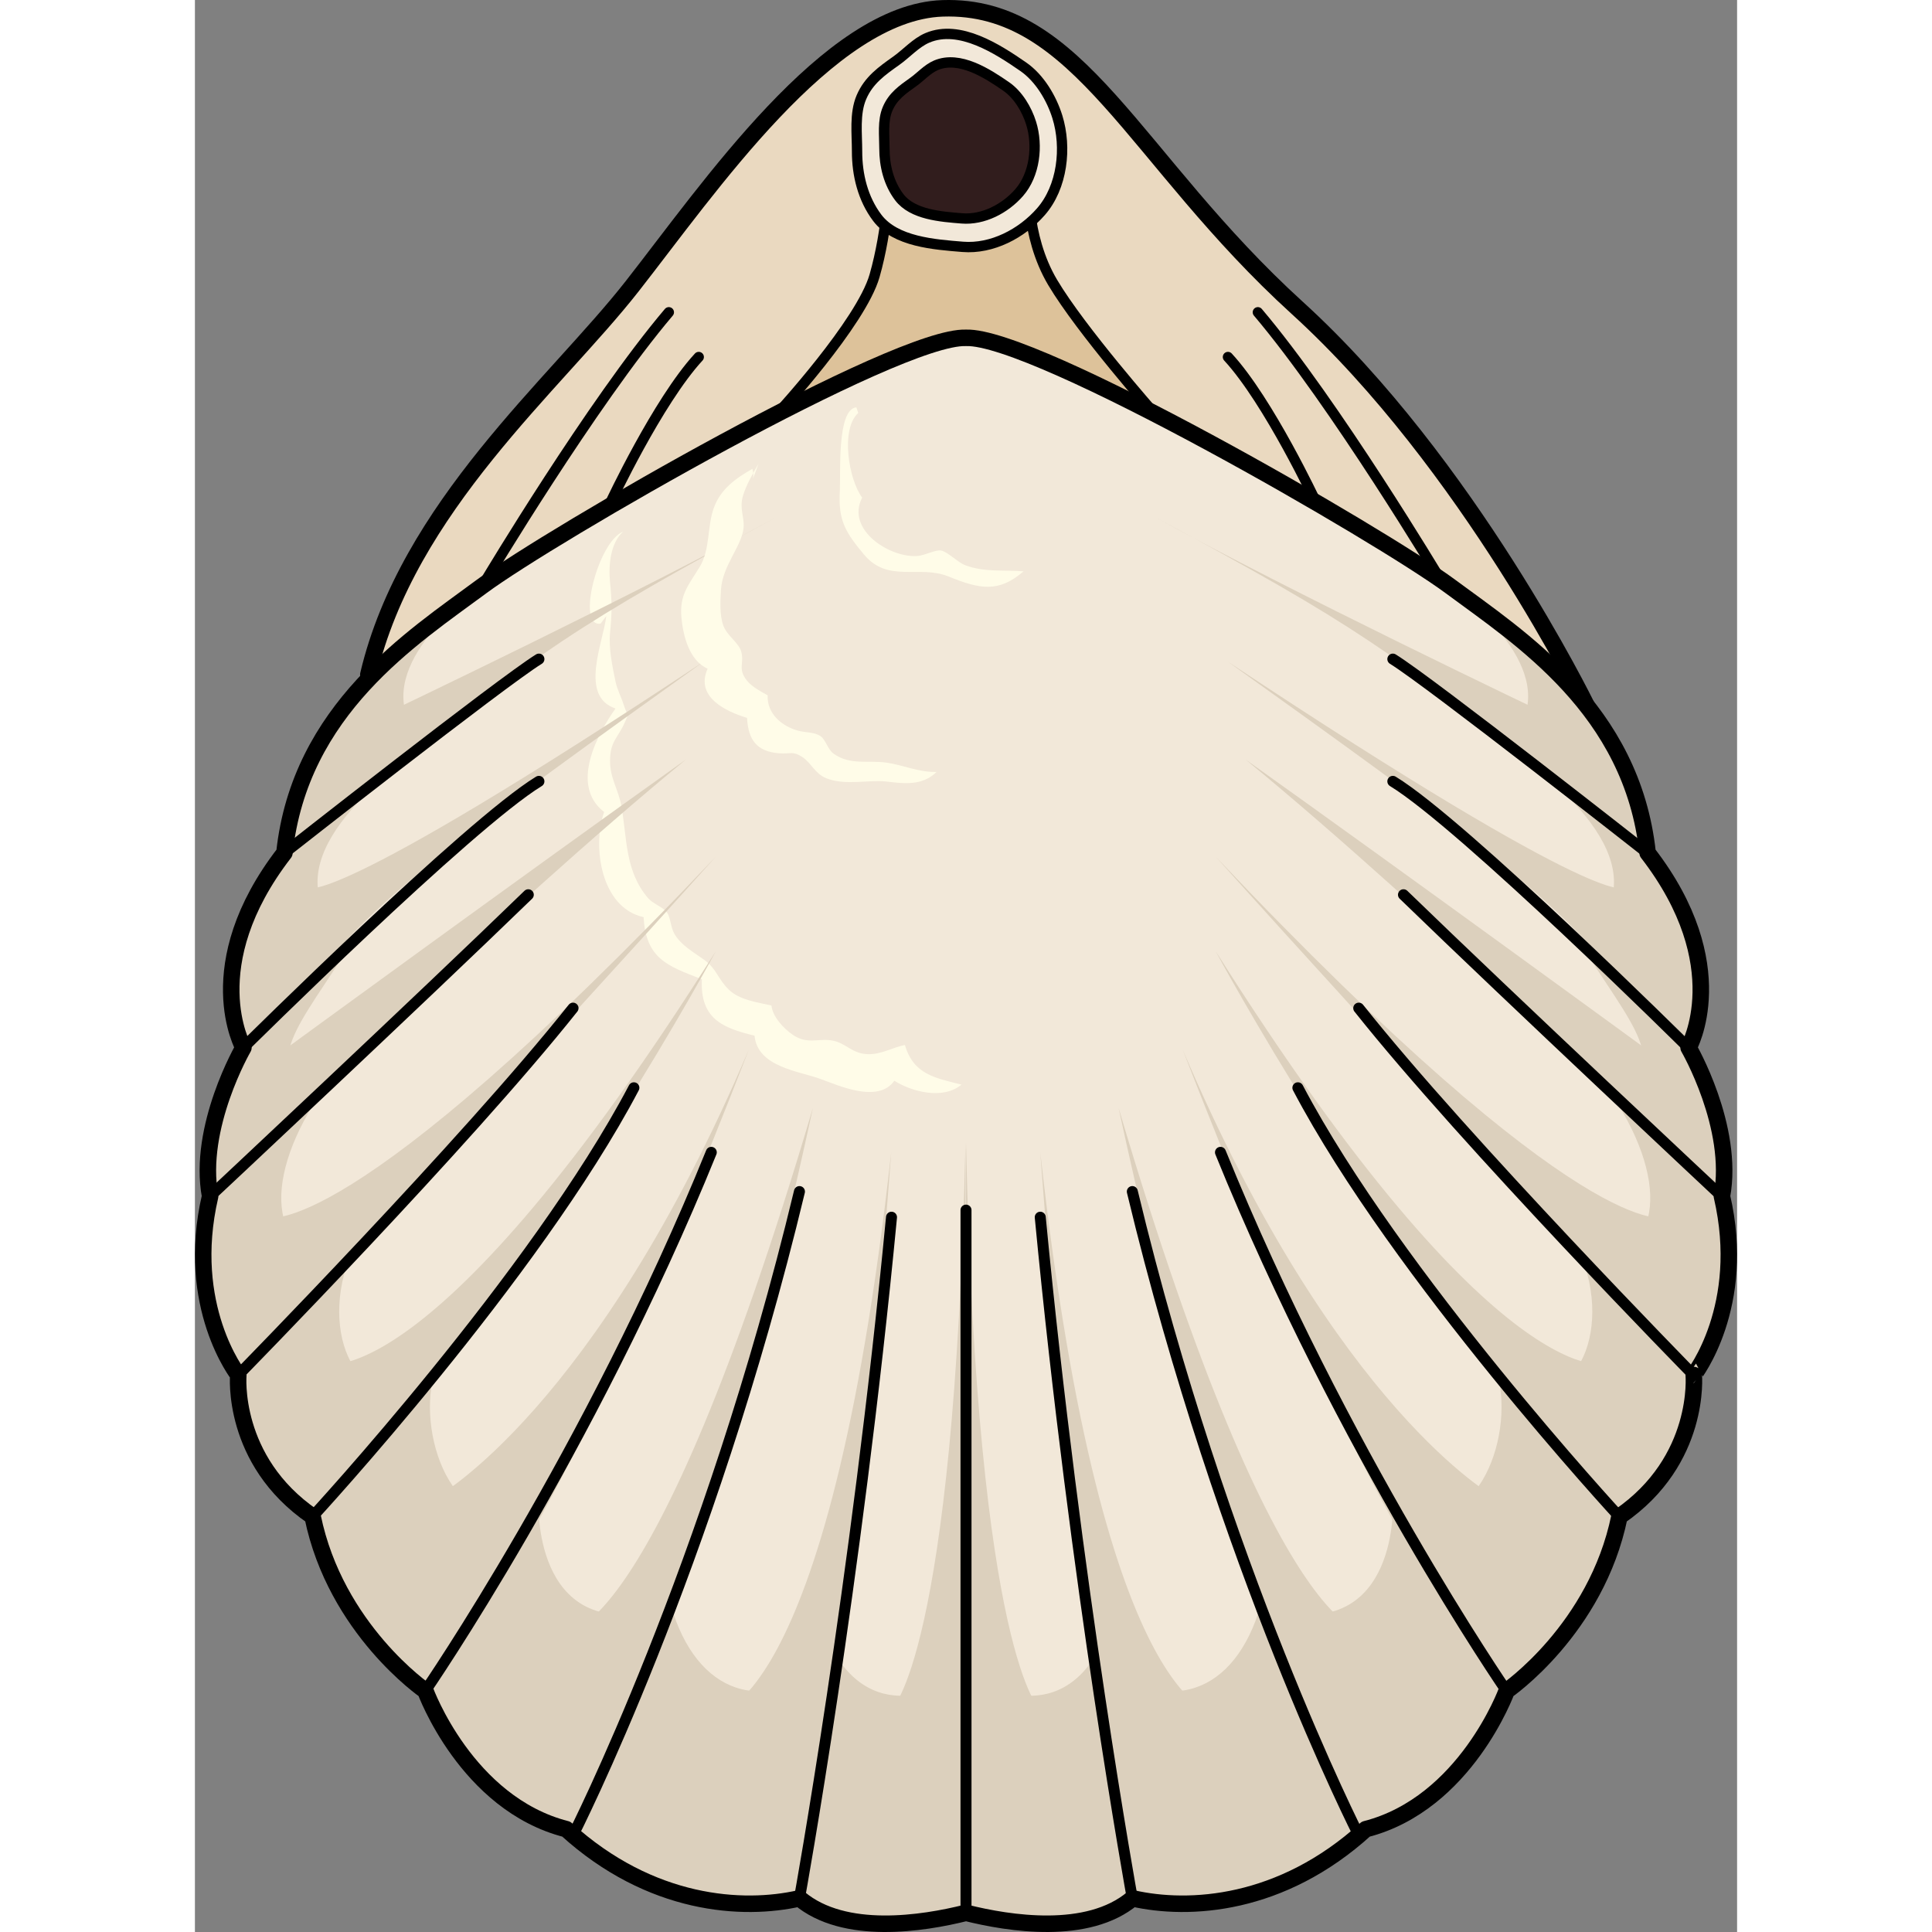 <?xml version="1.0" encoding="utf-8"?>
<!-- Created by: Science Figures, www.sciencefigures.org, Generator: Science Figures Editor -->
<!DOCTYPE svg PUBLIC "-//W3C//DTD SVG 1.1//EN" "http://www.w3.org/Graphics/SVG/1.1/DTD/svg11.dtd">
<svg version="1.1" id="Layer_1" xmlns="http://www.w3.org/2000/svg" xmlns:xlink="http://www.w3.org/1999/xlink" 
	 width="800px" height="800px" viewBox="0 0 176.695 221.361" enable-background="new 0 0 176.695 221.361"
	 xml:space="preserve">
<rect x="0" y="0" width="176.695" height="221.361" fill="#808080" stroke="none"/>
<g>
	<g>
		
			<path fill="#EAD9C0" stroke="#000000" stroke-width="1.184" stroke-linecap="round" stroke-linejoin="round" stroke-miterlimit="10" d="
			M85.657,0.957C72.656,1.397,58.914,21.552,50.089,32.81c-8.825,11.259-25.674,25.264-30.22,44.485
			c21.93,1.374,139.599,3.57,139.599,3.57s-13.576-27.772-33.161-45.583C107.592,18.263,101.313,0.426,85.657,0.957z"/>
		
			<path fill="#DDC29A" stroke="#000000" stroke-width="1.184" stroke-linecap="round" stroke-linejoin="round" stroke-miterlimit="10" d="
			M66.741,47.393c0,0,9.589-10.4,11.132-15.802s1.691-11.137,1.691-11.137h15.998c0,0-0.542,6.421,2.716,11.909
			c3.259,5.487,11.677,15.03,11.677,15.03H66.741z"/>
		
			<path fill="none" stroke="#000000" stroke-width="1.891" stroke-linecap="round" stroke-linejoin="round" stroke-miterlimit="10" d="
			M85.657,0.957C72.656,1.397,58.914,21.552,50.089,32.81c-8.825,11.259-25.674,25.264-30.22,44.485
			c21.93,1.374,139.599,3.57,139.599,3.57s-13.576-27.772-33.161-45.583C107.592,18.263,101.313,0.426,85.657,0.957z"/>
		<path fill="#F2E8D9" d="M174.958,137.061c1.469-7.928-3.817-17.028-3.817-17.028s5.285-9.395-4.696-22.313
			c-1.762-16.441-14.681-24.662-22.607-30.534c-7.928-5.872-47.562-28.772-55.489-28.478c-7.927-0.294-47.562,22.606-55.488,28.478
			c-7.928,5.873-20.846,14.093-22.607,30.534c-9.982,12.918-4.697,22.313-4.697,22.313s-5.285,9.101-3.817,17.028
			c-2.935,12.623,3.23,20.481,3.23,20.481s-0.88,9.758,8.515,16.217c2.642,12.919,12.918,19.964,12.918,19.964
			s4.697,12.92,16.147,15.854c9.689,8.809,20.258,9.396,26.717,7.928c5.131,4.31,14.128,2.897,19.083,1.657
			c4.956,1.24,13.954,2.652,19.084-1.657c6.459,1.468,17.028,0.881,26.717-7.928c11.45-2.935,16.147-15.854,16.147-15.854
			s10.275-7.045,12.918-19.964c9.395-6.459,8.514-16.217,8.514-16.217S177.894,149.684,174.958,137.061z"/>
		<path fill="#FFFCE8" d="M47.133,70.583c-0.344,3.037-3.147,9.17,1.056,10.598c-2.046,2.885-5.277,8.79-1.303,11.849
			c-1.388,3.999-0.357,10.991,4.524,12.053c0.265,4.754,2.709,5.589,6.677,7.114c-0.229,4.492,2.327,5.581,6.032,6.463
			c0.337,3.604,5.102,4.063,7.572,4.966c2.04,0.745,6.611,2.832,8.444,0.2c2.072,1.305,5.625,2.186,7.697,0.445
			c-3.017-0.762-5.503-1.158-6.483-4.539c-1.369,0.25-2.706,1.107-4.271,1.049c-1.756-0.063-2.408-1.184-3.868-1.521
			c-1.7-0.395-2.949,0.498-4.701-0.691c-1.04-0.705-2.339-2.092-2.45-3.361c-1.583-0.367-3.653-0.621-4.875-1.809
			c-1.326-1.289-1.362-2.363-2.854-3.441c-1.226-0.886-2.622-1.64-3.394-2.963c-0.428-0.732-0.427-1.852-0.846-2.438
			c-0.442-0.621-1.612-1.006-2.165-1.648c-2.669-3.102-2.403-6.891-3.064-10.566c-0.344-1.908-1.299-3.145-1.297-5.17
			c0.001-2.252,0.909-2.623,1.675-4.373c0.557-1.271,0.388-0.483-0.125-2.095c-0.264-0.829-0.732-1.698-0.916-2.58
			c-0.357-1.722-0.805-3.829-0.635-5.601c0.219-2.286,0.239-3.438-0.005-5.864c-0.188-1.865,0.053-4.46,1.496-5.741
			c-2.871,1.126-5.401,11.018-2.568,10.528"/>
		<path fill="#DCD0BD" d="M79.782,195.894c0,0,7.188-5.883,8.507-64.948c0,18.31,0,66.777,0,66.777L79.782,195.894z"/>
		<path fill="#DCD0BD" d="M59.132,196.523c0,0,13.344,1.199,20.649-64.492c-2.367,30.507-3.889,53.123-7.8,68.891
			C61.769,204.086,59.132,196.523,59.132,196.523z"/>
		<path fill="#DCD0BD" d="M41.888,187.107c0,0,10.075,3.479,28.914-60.145c-4.64,21.482-10.582,44.438-21.783,70.76
			C43.281,195.053,41.888,187.107,41.888,187.107z"/>
		<path fill="#DCD0BD" d="M27.683,171.525c0,0,18.188-9.945,35.767-51.229c-22.847,58.887-32.774,66.811-32.774,66.811
			L27.683,171.525z"/>
		<path fill="#DCD0BD" d="M14.604,156.26c0,0,12.333,4.594,45.085-47.278c0,0-17.751,33.013-38.036,55.445
			C16.653,161.492,14.604,156.26,14.604,156.26z"/>
		<path fill="#DCD0BD" d="M8.225,139.464c0,0,8.944,3.593,51.464-41.321c-19.88,22.154-47.709,52.116-47.709,52.116L8.225,139.464z"
			/>
		<path fill="#DCD0BD" d="M10.221,120.297c0,0,27.779-20.284,46.041-33.279c-21.595,17.746-48.037,43.927-48.037,43.927
			L10.221,120.297z"/>
		<path fill="#DCD0BD" d="M12.861,101.656c0,0,1.251,3.456,45.415-25.841c-26.857,19.238-37.5,26.947-44.825,36.496
			C10.53,108.131,12.861,101.656,12.861,101.656z"/>
		<path fill="#DCD0BD" d="M69.206,217.505c-6.46,1.468-17.029,0.881-26.717-7.928c-11.451-2.935-16.147-15.854-16.147-15.854
			s-10.276-7.045-12.918-19.964C4.028,167.3,4.91,157.542,4.91,157.542s-6.166-7.858-3.23-20.481
			c-1.469-7.928,3.817-17.028,3.817-17.028s-5.285-9.395,4.697-22.313c1.714-15.998,13.979-24.205,21.941-30.046
			c-2.757,2.096-12.874,10.583-5.766,17.492c-7.498,5.798-18.143,14.958-8.438,22.871c-5.773,9.259-11.141,14.567-3.257,16.838
			c-6.778,9.694-6.833,19.55,2.952,19.446c-3.449,9.316,1.651,18.922,9.756,13.222c-1.989,7.312,2.661,19.935,12,14.97
			c0,0-0.543,16.708,15.166,11.479c2.922,10.025,10.567,12.944,19.083,5.988c5.6,8.523,14.657,1.795,14.657,1.795v27.389
			C83.333,220.402,74.336,221.814,69.206,217.505z"/>
		<path fill="#DCD0BD" d="M21.409,81.97c0,0,30.377-14.466,45.273-22.755c-23.051,12.433-26.979,15.256-46.746,30.92
			C18.949,85.726,21.409,81.97,21.409,81.97z"/>
		<path fill="#DCD0BD" d="M96.855,195.894c0,0-7.188-5.883-8.507-64.948c0,18.31,0,66.777,0,66.777L96.855,195.894z"/>
		<path fill="#DCD0BD" d="M117.505,196.523c0,0-13.344,1.199-20.649-64.492c2.367,30.507,3.89,53.123,7.8,68.891
			C114.869,204.086,117.505,196.523,117.505,196.523z"/>
		<path fill="#DCD0BD" d="M134.749,187.107c0,0-10.074,3.479-28.914-60.145c4.641,21.482,10.582,44.438,21.783,70.76
			C133.356,195.053,134.749,187.107,134.749,187.107z"/>
		<path fill="#DCD0BD" d="M148.955,171.525c0,0-18.188-9.945-35.767-51.229c22.847,58.887,32.773,66.811,32.773,66.811
			L148.955,171.525z"/>
		<path fill="#DCD0BD" d="M162.032,156.26c0,0-12.332,4.594-45.084-47.278c0,0,17.751,33.013,38.035,55.445
			C159.984,161.492,162.032,156.26,162.032,156.26z"/>
		<path fill="#DCD0BD" d="M168.412,139.464c0,0-8.944,3.593-51.464-41.321c19.88,22.154,47.709,52.116,47.709,52.116
			L168.412,139.464z"/>
		<path fill="#DCD0BD" d="M166.416,120.297c0,0-27.779-20.284-46.04-33.279c21.595,17.746,48.036,43.927,48.036,43.927
			L166.416,120.297z"/>
		<path fill="#DCD0BD" d="M163.775,101.656c0,0-1.251,3.456-45.414-25.841c26.856,19.238,37.501,26.947,44.825,36.496
			C166.106,108.131,163.775,101.656,163.775,101.656z"/>
		<path fill="#DCD0BD" d="M107.432,217.505c6.459,1.468,17.028,0.881,26.717-7.928c11.45-2.935,16.147-15.854,16.147-15.854
			s10.275-7.045,12.918-19.964c9.395-6.459,8.514-16.217,8.514-16.217s6.166-7.858,3.23-20.481
			c1.469-7.928-3.817-17.028-3.817-17.028s5.285-9.395-4.696-22.313c-1.714-15.998-13.979-24.205-21.941-30.046
			c2.757,2.096,12.873,10.583,5.766,17.492c7.498,5.798,18.143,14.958,8.437,22.871c5.773,9.259,11.142,14.567,3.257,16.838
			c6.779,9.694,6.834,19.55-2.952,19.446c3.45,9.316-1.65,18.922-9.756,13.222c1.989,7.312-2.661,19.935-12.001,14.97
			c0,0,0.544,16.708-15.166,11.479c-2.922,10.025-10.566,12.944-19.082,5.988c-5.6,8.523-14.657,1.795-14.657,1.795v27.389
			C93.304,220.402,102.302,221.814,107.432,217.505z"/>
		<path fill="#DCD0BD" d="M155.228,81.97c0,0-30.377-14.466-45.272-22.755c23.051,12.433,26.979,15.256,46.746,30.92
			C157.688,85.726,155.228,81.97,155.228,81.97z"/>
		<path fill="#F2E8D9" d="M76.366,11.135c-0.807,1.881-0.497,4.2-0.5,6.205c-0.003,2.69,0.665,5.432,2.315,7.618
			c2.084,2.757,6.553,3.059,9.791,3.324c3.355,0.274,6.771-1.524,8.959-4.025c2.464-2.815,2.979-7.344,1.885-10.867
			c-0.668-2.144-2.033-4.449-3.911-5.746c-2.896-2-7.278-4.873-10.968-3.313c-1.334,0.564-2.4,1.792-3.569,2.621
			C78.699,8.137,77.205,9.179,76.366,11.135z"/>
		
			<path fill="none" stroke="#000000" stroke-width="1.184" stroke-linecap="round" stroke-linejoin="round" stroke-miterlimit="10" d="
			M76.366,11.135c-0.807,1.881-0.497,4.2-0.5,6.205c-0.003,2.69,0.665,5.432,2.315,7.618c2.084,2.757,6.553,3.059,9.791,3.324
			c3.355,0.274,6.771-1.524,8.959-4.025c2.464-2.815,2.979-7.344,1.885-10.867c-0.668-2.144-2.033-4.449-3.911-5.746
			c-2.896-2-7.278-4.873-10.968-3.313c-1.334,0.564-2.4,1.792-3.569,2.621C78.699,8.137,77.205,9.179,76.366,11.135z"/>
		<path fill="#311D1D" d="M79.367,12.462c-0.591,1.378-0.364,3.077-0.366,4.545c-0.002,1.97,0.486,3.979,1.696,5.58
			c1.526,2.02,4.799,2.241,7.171,2.435c2.459,0.201,4.96-1.116,6.563-2.948c1.805-2.063,2.183-5.381,1.38-7.96
			c-0.489-1.57-1.489-3.259-2.864-4.209c-2.121-1.465-5.331-3.569-8.034-2.427c-0.978,0.414-1.758,1.313-2.614,1.921
			C81.076,10.266,79.981,11.029,79.367,12.462z"/>
		
			<path fill="none" stroke="#000000" stroke-width="1.184" stroke-linecap="round" stroke-linejoin="round" stroke-miterlimit="10" d="
			M79.367,12.462c-0.591,1.378-0.364,3.077-0.366,4.545c-0.002,1.97,0.486,3.979,1.696,5.58c1.526,2.02,4.799,2.241,7.171,2.435
			c2.459,0.201,4.96-1.116,6.563-2.948c1.805-2.063,2.183-5.381,1.38-7.96c-0.489-1.57-1.489-3.259-2.864-4.209
			c-2.121-1.465-5.331-3.569-8.034-2.427c-0.978,0.414-1.758,1.313-2.614,1.921C81.076,10.266,79.981,11.029,79.367,12.462z"/>
		
			<path fill="none" stroke="#000000" stroke-width="1.891" stroke-linecap="round" stroke-linejoin="round" stroke-miterlimit="10" d="
			M174.958,137.061c1.469-7.928-3.817-17.028-3.817-17.028s5.285-9.395-4.696-22.313c-1.762-16.441-14.681-24.662-22.607-30.534
			c-7.928-5.872-47.562-28.772-55.489-28.478c-7.927-0.294-47.562,22.606-55.488,28.478c-7.928,5.873-20.846,14.093-22.607,30.534
			c-9.982,12.918-4.697,22.313-4.697,22.313s-5.285,9.101-3.817,17.028c-2.935,12.623,3.23,20.481,3.23,20.481
			s-0.88,9.758,8.515,16.217c2.642,12.919,12.918,19.964,12.918,19.964s4.697,12.92,16.147,15.854
			c9.689,8.809,20.258,9.396,26.717,7.928c5.131,4.31,14.128,2.897,19.083,1.657c4.956,1.24,13.954,2.652,19.084-1.657
			c6.459,1.468,17.028,0.881,26.717-7.928c11.45-2.935,16.147-15.854,16.147-15.854s10.275-7.045,12.918-19.964
			c9.395-6.459,8.514-16.217,8.514-16.217S177.894,149.684,174.958,137.061z"/>
		
			<path fill="none" stroke="#000000" stroke-width="1.26" stroke-linecap="round" stroke-linejoin="round" stroke-miterlimit="10" d="
			M69.264,217.505c0,0,6.511-35.836,10.548-78.042"/>
		
			<path fill="none" stroke="#000000" stroke-width="1.26" stroke-linecap="round" stroke-linejoin="round" stroke-miterlimit="10" d="
			M43.321,210.26c0,0,15.558-30.501,25.943-73.734"/>
		
			<path fill="none" stroke="#000000" stroke-width="1.26" stroke-linecap="round" stroke-linejoin="round" stroke-miterlimit="10" d="
			M26.4,193.723c0,0,18.801-27.295,32.763-61.691"/>
		
			<path fill="none" stroke="#000000" stroke-width="1.26" stroke-linecap="round" stroke-linejoin="round" stroke-miterlimit="10" d="
			M13.482,173.759c0,0,25.496-27.622,36.813-49.125"/>
		
			<path fill="none" stroke="#000000" stroke-width="1.26" stroke-linecap="round" stroke-linejoin="round" stroke-miterlimit="10" d="
			M4.968,157.542c0,0,26.063-26.566,38.354-42.032"/>
		
			<path fill="none" stroke="#000000" stroke-width="1.26" stroke-linecap="round" stroke-linejoin="round" stroke-miterlimit="10" d="
			M1.738,137.061c0,0,24.009-22.473,36.459-34.544"/>
		
			<path fill="none" stroke="#000000" stroke-width="1.26" stroke-linecap="round" stroke-linejoin="round" stroke-miterlimit="10" d="
			M5.555,120.032c0,0,25.811-25.604,33.859-30.507"/>
		
			<path fill="none" stroke="#000000" stroke-width="1.26" stroke-linecap="round" stroke-linejoin="round" stroke-miterlimit="10" d="
			M10.252,97.719c0,0,24.885-19.561,29.162-22.202"/>
		
			<path fill="none" stroke="#000000" stroke-width="1.26" stroke-linecap="round" stroke-linejoin="round" stroke-miterlimit="10" d="
			M107.403,217.505c0,0-6.51-35.836-10.548-78.042"/>
		
			<path fill="none" stroke="#000000" stroke-width="1.26" stroke-linecap="round" stroke-linejoin="round" stroke-miterlimit="10" d="
			M133.348,210.26c0,0-15.558-30.501-25.944-73.734"/>
		
			<path fill="none" stroke="#000000" stroke-width="1.26" stroke-linecap="round" stroke-linejoin="round" stroke-miterlimit="10" d="
			M150.269,193.723c0,0-18.802-27.295-32.764-61.691"/>
		
			<path fill="none" stroke="#000000" stroke-width="1.26" stroke-linecap="round" stroke-linejoin="round" stroke-miterlimit="10" d="
			M163.187,173.759c0,0-25.496-27.622-36.813-49.125"/>
		
			<path fill="none" stroke="#000000" stroke-width="1.26" stroke-linecap="round" stroke-linejoin="round" stroke-miterlimit="10" d="
			M171.7,157.542c0,0-26.063-26.566-38.353-42.032"/>
		
			<path fill="none" stroke="#000000" stroke-width="1.26" stroke-linecap="round" stroke-linejoin="round" stroke-miterlimit="10" d="
			M174.931,137.061c0,0-24.01-22.473-36.459-34.544"/>
		
			<path fill="none" stroke="#000000" stroke-width="1.26" stroke-linecap="round" stroke-linejoin="round" stroke-miterlimit="10" d="
			M171.113,120.032c0,0-25.811-25.604-33.86-30.507"/>
		
			<path fill="none" stroke="#000000" stroke-width="1.26" stroke-linecap="round" stroke-linejoin="round" stroke-miterlimit="10" d="
			M166.416,97.719c0,0-24.885-19.561-29.163-22.202"/>
		
			<line fill="none" stroke="#000000" stroke-width="1.26" stroke-linecap="round" stroke-linejoin="round" stroke-miterlimit="10" x1="88.348" y1="219.162" x2="88.348" y2="138.651"/>
		
			<path fill="#EAD9C0" stroke="#000000" stroke-width="1.184" stroke-linecap="round" stroke-linejoin="round" stroke-miterlimit="10" d="
			M128.477,57.585c0,0-5.428-11.598-10.115-16.68"/>
		
			<path fill="#EAD9C0" stroke="#000000" stroke-width="1.184" stroke-linecap="round" stroke-linejoin="round" stroke-miterlimit="10" d="
			M142.681,66.362c0,0-12.082-20.191-20.893-30.582"/>
		
			<path fill="#EAD9C0" stroke="#000000" stroke-width="1.184" stroke-linecap="round" stroke-linejoin="round" stroke-miterlimit="10" d="
			M47.61,57.585c0,0,5.428-11.598,10.115-16.68"/>
		
			<path fill="#EAD9C0" stroke="#000000" stroke-width="1.184" stroke-linecap="round" stroke-linejoin="round" stroke-miterlimit="10" d="
			M33.406,66.362c0,0,12.082-20.191,20.892-30.582"/>
	</g>
	<path fill="#FFFCE8" d="M75.785,46.671c-2.254,0.226-1.778,7.59-1.896,9.641c-0.195,3.357,0.693,4.726,2.759,7.21
		c2.771,3.331,6.301,1.157,9.7,2.532c3.6,1.457,5.736,1.879,8.594-0.593c-2.289-0.183-4.455,0.13-6.667-0.695
		c-0.862-0.322-2.034-1.559-2.796-1.69c-0.605-0.104-1.842,0.536-2.585,0.614c-3.165,0.333-8.381-2.971-6.44-6.678
		c-1.532-2.011-2.524-7.834-0.452-9.694"/>
	<path fill="#FFFCE8" d="M64.582,53.134c-0.657,1.101-1.41,2.429-1.782,3.65c-0.45,1.476,0.173,2.426,0.065,3.668
		c-0.182,2.1-2.421,4.328-2.591,7.121c-0.079,1.302-0.168,2.869,0.263,4.086c0.419,1.185,1.792,1.99,2.063,3.011
		c0.358,1.35-0.438,1.942,0.635,3.294c0.593,0.747,1.61,1.261,2.387,1.703c-0.09,2.101,1.627,3.553,3.5,4.055
		c0.931,0.25,1.832,0.124,2.574,0.636c0.576,0.397,0.807,1.517,1.492,2.004c1.897,1.348,3.933,0.717,6.048,1.019
		c1.978,0.282,3.546,1.09,5.735,1.071c-1.659,1.618-3.745,1.326-5.751,1.094c-1.992-0.23-4.721,0.492-6.883-0.378
		c-1.314-0.529-1.729-1.778-2.747-2.434c-1.116-0.718-1.269-0.328-2.638-0.425c-2.609-0.186-3.551-1.573-3.695-4.056
		c-2.46-0.752-5.962-2.407-4.513-5.638c-2.102-0.929-2.799-3.742-2.999-5.817c-0.257-2.668,0.835-3.773,2.105-5.869
		c1.214-2.003,0.816-4.675,1.64-6.834c0.797-2.089,2.459-3.282,4.38-4.376c0.124,0.363,0.14,0.754,0.065,1.137"/>
</g>
</svg>
